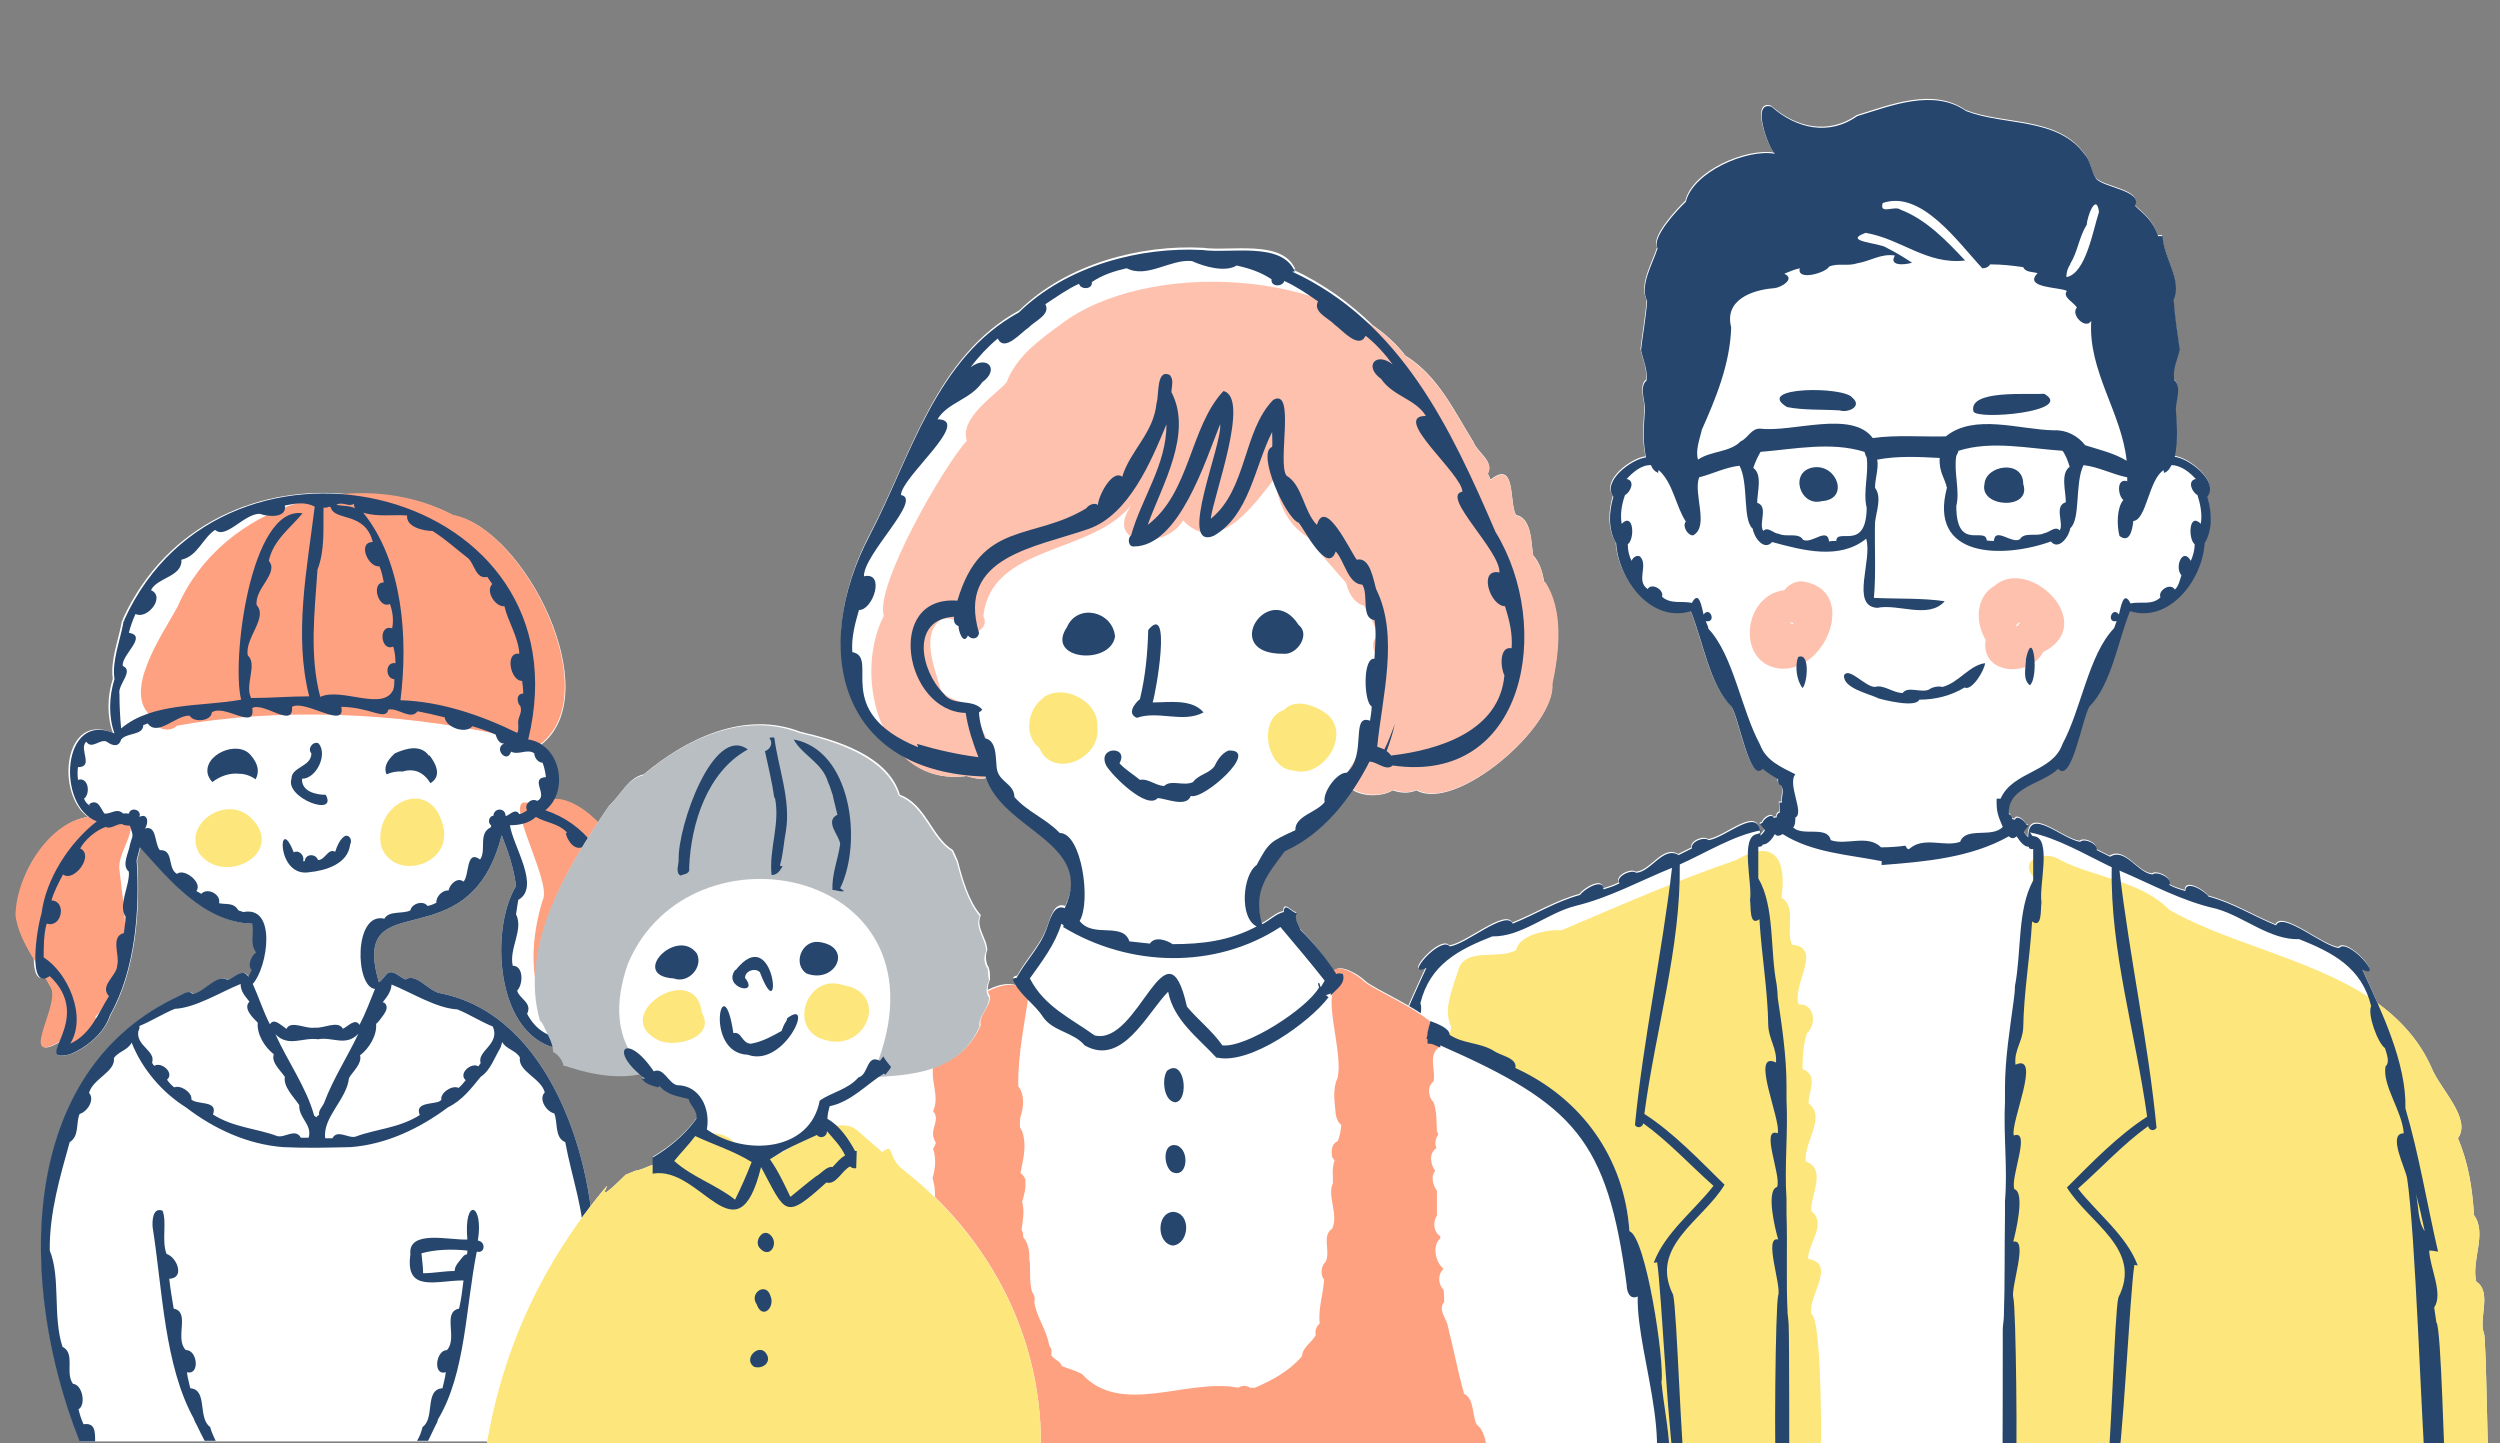 <?xml version="1.0" encoding="utf-8"?>
<!-- Generator: Adobe Illustrator 28.2.0, SVG Export Plug-In . SVG Version: 6.00 Build 0)  -->
<svg version="1.1" id="_レイヤー_2" xmlns="http://www.w3.org/2000/svg" xmlns:xlink="http://www.w3.org/1999/xlink" x="0px"
	 y="0px" viewBox="0 0 452 260.9" style="enable-background:new 0 0 452 260.9;" xml:space="preserve">
<rect x="0" y="0" width="452" height="260.9" fill="#808080" stroke="none"/>
<style type="text/css">
	.st0{clip-path:url(#SVGID_00000173123171723533230830000011635748867727156149_);}
	.st1{fill:#FFFFFF;}
	.st2{fill:#FDE67C;}
	.st3{fill:#FEC1AE;}
	.st4{fill:#26466D;}
	.st5{fill:#FEA181;}
	.st6{fill:#B9BEC2;}
</style>
<g id="txt">
	<g>
		<g>
			<defs>
				<polyline id="SVGID_1_" points="452,0 452,260.9 0,260.9 0,0 				"/>
			</defs>
			<clipPath id="SVGID_00000029022631228269861660000000912707218098671031_">
				<use xlink:href="#SVGID_1_"  style="overflow:visible;"/>
			</clipPath>
			<g style="clip-path:url(#SVGID_00000029022631228269861660000000912707218098671031_);">
				<g>
					<path class="st1" d="M450,267c-0.2-0.3-0.5-25.6-0.9-25.9c-1-2.8,1.5-7.5-1.4-9.4c-0.9-3.9,2-8.7-0.4-12
						c-0.3-4.8-1-9.4-2.9-13.9c2.5-3.6-3.2-8.8-4.8-12.8c-2.2-4.9-5.6-8.6-9.7-11.6c-1-2.2-1.9-4.3-2.9-6.3c4.2,2-2.6-5.8-4.2-3.9
						c-2.8-0.2-10.2-6.7-11.4-4.1c-4.2-1.7-7.7-4-12.2-5.2c-0.5-0.9-4.2-3.2-4.2-1c-1-0.3-2-0.6-2.9-1.1c0.8-1.2-2.3-2.6-3-1.9
						c-2.7-0.2-4.9-4.9-7.7-3.2c-0.8-0.4-1.6-0.8-2.4-1.2c0.2-1.2-2.3-2.2-3-1.5c-3.2-0.4-9.4-6.6-9.4-0.8c-0.3-0.3-0.6-0.7-0.8-1
						c0.2-0.3,0.6-0.8,0.9-1.1c-0.1,0-0.3-0.1-0.4-0.2c-0.4-0.8-1.8-1.8-2.1-0.9c-0.2,0-0.3-0.1-0.5-0.1c0-0.4-0.2-0.8-0.6-0.9
						c-0.3-5,6.1-5.4,8.9-8.2c2.5,2.8,4.4-9.4,5.7-11.3c3.9-3.9,5.1-11.7,7.3-17.2c7.1,2.2,13.1-5.6,13.5-12.3
						c1.5-2.5,1.3-5.6,0.5-8.4c2.1-2.8-3.3-6.9-5.9-7.2c0.6-2.8,0.4-5.8,0.2-8.6c0-1.6,1.1-4.1-0.3-5.3c-0.3-2.1,0.6-3.7,1-5.5
						c-0.4-2.9-0.9-5.9-1.1-9c1.6-3.6-1.9-7.8-2-11.5c-0.2,0-0.6,0-0.8,0c-1.1-3.1-2.7-4-4.2-5.5c1.5-2.8-6.1-3.3-7.1-5
						c-0.8-1.3-1-3.3-2-4.3c-4.9-6.7-14.4-5.1-21.4-7.8c-5.9-4.1-13.5-1-19.7,0.9c-5.1,3.6-11,2.3-15.5-1.7
						c-3.7-1.2-0.7,7.3,0.6,8.5c-5.1-0.9-14.8,3.3-16.1,8.7c-1.4,1.3-6.3,6.5-5.1,8.4c-0.9,2.8-3.3,6.8-1.9,9.5
						c-0.2,3.1-0.8,6.1-1.1,8.9c0.4,1.9,1.2,3.4,1,5.5c-1.4,1.2-0.2,3.7-0.3,5.3c-0.2,2.9-0.4,5.9,0.2,8.6c-2.6,0.3-8,4.3-5.9,7.1
						c-0.8,2.7-1,5.9,0.5,8.4c0.4,6.7,6.4,14.5,13.5,12.3c2.2,5.4,3.4,13.3,7.3,17.2c1.4,1.8,3.3,14,5.7,11.3
						c0.9,0.8,1.8,1.3,2.8,1.9c-0.1,0.4,0,0.9,0.5,1.1c0.7,1,0,2,0.2,3.1c0,0-0.4,0-0.5,0c0,0.6,0.1,1.2,0.1,1.8
						c-0.4,0.1-0.6,0.5-0.6,0.9c-0.2,0-0.4,0-0.5,0.1c-0.3-0.9-1.7,0-2.1,0.9c-0.1,0-0.3,0.1-0.4,0.2c0.2,0.3,0.7,0.8,0.9,1.1
						c-0.2,0.4-0.5,0.7-0.8,1c0-5.8-6.2,0.4-9.4,0.8c-0.8-0.7-3.3,0.3-3,1.5c-0.8,0.4-1.6,0.8-2.4,1.2c-2.8-1.7-5,3.1-7.7,3.2
						c-0.8-0.7-3.8,0.7-3,1.9c-0.9,0.5-1.9,0.8-2.9,1.1c0-2.2-3.7,0.1-4.2,1c-4.4,1.2-8,3.5-12.2,5.2c-1.2-2.6-8.6,3.9-11.4,4.1
						c-1.6-2-8.5,5.9-4.2,3.9c-3.5,7.6-8,16.9-7.8,25.1c-2.9,11.7-6.6,24.5-4.8,35.9c0,1.1-0.1,2.3-0.2,3.4
						c-1.1,0.3-1.3,26.4-1.2,27.8h205.7H450z M247.5,220c0.3-1.5,0.7-3.1,1.1-4.6c-0.5,2.1-0.2,4.8-1.4,6.6c0,0,0-0.1,0-0.2
						c0.1-0.6,0.3-1.2,0.4-1.8H247.5z"/>
					<g>
						<path class="st2" d="M253.6,240.3c0,0.6-0.1,26.1-0.2,26.7h75.7c0.3-1.8,0.4-28.7-1.6-29.4c-0.7-3.3,4.7-9.1-0.6-10l0,0
							c0-2.8,3.5-6.4,0.6-8.6c-0.3-2.7,2.9-7.6-1-9c-0.5-3.4,3.8-8,0.5-10.5c-0.1-2.1,1.9-5.1-1.1-6.2c0-2.2,0.1-4.4,0.8-6.5
							c1.8-1.6,1.4-5.4-1.5-5.2l0,0c-1.3-3.5,4.5-10.3-1.2-10.8c-3.8-0.3-3.8-0.3,0,0c5.7,0.5,0,0,0,0c-1.2-2.6,0.9-6.8-1.9-8.5
							c1-7.1-1.4-10.8-8.2-6.8c-10.6,3.6-21.2,8.3-31.6,12.7l0,0l0,0c-2.7-0.2-7.7,0.9-8.2,3.6c-3.3,1.8-9.4-0.7-10.5,3.8
							c-0.9,2.9-2.8,7-1.2,10.1c-0.3,1.3-0.6,2.7-1,3.8c-2.2,1.5-1.4,4.7-1.9,6.9c-3.4,0.1-3.4,5.5-1.3,7.2c0,1.4,0,2.3-0.1,3.8
							c-5.6,0.7-1.6,7.7-2.7,11.1c-2.7,1.1-3.5,8.7-0.3,10c0,0.5-0.1,1-0.2,1.6c-3.7,0-3.6,8.7-1.2,10.3L253.6,240.3z"/>
						<path class="st2" d="M450,267c-0.2-0.3-0.5-25.6-0.9-25.9c-1-2.8,1.5-7.5-1.4-9.4c-0.9-3.9,2-8.7-0.4-12
							c-0.3-4.8-1-9.4-2.9-13.9c2.5-3.6-3.2-8.8-4.8-12.8c-8-17.9-31.9-19.7-47.4-28.5c-5-5.2-13.4-5.8-19.7-9
							c-2.4-1.8-7.8-0.3-4.8,3.1c-1.5,3.6-0.3,8-1,11.9c-4.5,23.1-3.9,72.6-3.3,96.5H450L450,267z"/>
						<path class="st3" d="M325.8,105.1c-1.2,0-2.3,0.5-3.2,1.6c-7.6,0.9-8.8,13.5-0.6,14.2C330.4,121.4,336,106.5,325.8,105.1
							L325.8,105.1z M324.2,112.8c-0.2,0-0.4,0-0.6-0.3l0,0l0,0c0.2,0,0.4,0.1,0.6,0.1c0,0,0,0,0,0.1l0,0V112.8z"/>
						<path class="st3" d="M360.6,105.9c-3.3,2-3.6,6.3-1.6,9.8c-1,6.3,8,6.9,10.4,2.2c10.2-5.1-2.6-17.6-8.9-11.9L360.6,105.9z
							 M365,113c-0.2,0.1-0.4,0.2-0.6,0.3l0,0l0,0c0.1-0.3,0.5-0.7,0.8-0.8l0,0l0,0l0,0c0,0.2-0.1,0.3-0.3,0.4L365,113z"/>
					</g>
					<g>
						<path class="st4" d="M327.9,84.5c-4.5,0.7-2.5,7.2,1.5,6.1C334.4,90.3,332.2,83.9,327.9,84.5z"/>
						<path class="st4" d="M365.8,87.5c0-4.5-6.8-3.4-7,0C357.8,91.8,367.4,92.3,365.8,87.5z"/>
						<path class="st4" d="M247.5,267c0.8-9.8,1.2-44.9,2.8-54.5c0.3-1.9,3.6-8.1,0.6-8.1c0.3-4,4-8.6,3.3-12.1
							c-0.7-0.8-0.3-2.1,0.1-3.3c1.3-0.9,3.2-6.1,2.5-7.6c1.7-7,6.9-9.7,13-12.1c5.3,0.1,9.9-4.2,15-5.5c6.2-1.5,11.6-4.5,17.5-6.9
							c-1.8,15.5-5.2,31-6.7,46.5c0.4,0.7,1.4,0.4,1.5-0.3c4.6,3.3,8.5,7.6,12.7,11.3c-3.5,4.5-8.8,8.5-10.8,13.9
							c0.2,0,0.4,0,0.6-0.1c0.8,4.7,2.1,34.4,3.5,38.9h1.7c-0.8-2.7-1.6-30.3-2.3-33c-4.4-8.8,5.4-13.4,9.3-19.9
							c-4.4-4.3-9.2-9.4-14.5-12.8c2-15.2,6.6-30,6.4-45.1c4.9-2.2,9.8-5.3,14.8-6.2c-0.1,0.2-0.3,0.4-0.4,0.6c-0.1,0-0.3,0-0.4,0.1
							c-3.2,0.4-0.8,9.1-1.3,11.9c0.2,1.1-0.2,4.9,1.7,3.5c0.4,6.6,1.5,12.7,1.6,19.2c0.1,2.5,1.6,4.2,1.4,6.7
							c-4.8-2.3,1,10.5,0.3,12.8c-3.2-1.2,0.7,7.7-0.1,9.7c-2.1,0.6-0.3,7.9,0.2,9.5c-2.7-0.7,0.6,8.3,0,10.1
							c-0.5,1.5-0.8,30.5-0.3,33h2.3c0-0.7,0-26.5-0.1-27.2l0,0c0-0.8-0.1-1.7-0.2-2.5l0,0c-0.3-6,0-12-0.2-18.1l0,0
							c0-0.8,0-1.7,0-2.6l0,0c-0.4-6,0.3-11.9,0-18l0,0c0-0.8,0-1.6,0-2.4l0,0c0-5.4-0.8-10.7-1.6-16.1l0,0c0-0.8-0.1-1.6-0.2-2.4
							l0,0c-1.2-6.1-0.3-14-3.3-19.1c0-1.9,0-3.8,0-5.7c0.5,0,0.7-0.1,0.8-0.4c0.9,0,1.7-1,2.2-1.9c0.4,0.5,0.9,0.3,1.4,0
							c5.4,3.4,11.9,3.7,17.9,4.9v0.7c7.8-0.6,16.1-1.3,23-5.2c0.4,0.4,0.9,0.5,1.4,0c0.6,0.9,1.3,1.9,2.2,1.9
							c0,0.3,0.3,0.5,0.8,0.4c0,1.9,0,3.8,0,5.7c-2.9,5.2-2.1,13-3.3,19.1l0,0c0,0.8-0.1,1.6-0.2,2.4l0,0
							c-0.7,5.3-1.6,10.6-1.6,16.1l0,0c0,0.8,0,1.6,0,2.4l0,0c-0.3,6.1,0.5,12,0,18l0,0c0,0.9,0,1.7,0,2.6l0,0
							c-0.1,6,0,12.1-0.2,18.1l0,0c0,0.8-0.2,1.7-0.2,2.5l0,0c0,0.6,0,26.3-0.1,26.9h2.4c0.4-2.5,0.1-31.2-0.4-32.7
							c-0.5-1.8,2.8-10.8,0-10.1c0.4-1.6,2.2-8.9,0.2-9.5c-0.8-2,3.1-10.9-0.1-9.7c-0.7-2.2,5.1-15,0.3-12.8
							c-0.3-2.6,1.3-4.2,1.4-6.7c0.1-6.4,1.2-12.5,1.6-19.2c1.9,1.4,1.5-2.4,1.7-3.5c-0.5-2.8,1.9-11.5-1.3-11.9
							c-0.1,0-0.3-0.1-0.4-0.1c-0.1-0.2-0.2-0.4-0.4-0.6c5,1,10,4,14.8,6.3c-0.3,15.1,4.3,29.9,6.4,45.1
							c-5.3,3.4-10.2,8.5-14.5,12.8c4,6.5,13.8,11.1,9.3,19.9c-0.7,2.6-1.4,30.1-2.2,32.7h1.7c1.3-4.5,2.6-34,3.4-38.6
							c0.2,0,0.4,0.1,0.6,0.1c-2-5.4-7.3-9.4-10.8-13.9c4.2-3.7,8.1-8,12.7-11.3c0.1,0.8,1.1,1,1.5,0.3c-1.5-15.5-4.9-31-6.7-46.5
							c5.9,2.5,11.2,5.5,17.5,6.9c5,1.4,9.7,5.7,15,5.5c6,2.4,11.3,5.1,13,12.1c-0.7,1.5,1.2,6.7,2.5,7.6c0.4,1.3,0.9,2.6,0.1,3.3
							c-0.6,3.5,3,8,3.3,12.1c-3,0,0.3,6.3,0.6,8.1c1.5,9.7,2.6,44.4,3.4,54.2h3.6c-0.3-1.3-0.8-27.4-1.7-28.1
							c-0.1-0.9-0.3-1.8-0.4-2.7c1.7-2.5-0.8-7.2-0.9-10.3c0.5,0,1.1,0.1,1.6,0.2c-2-8.6-3.4-17.4-5.9-25.9
							c0.2-8.2-4.3-17.5-7.8-25.1c4.2,2-2.6-5.8-4.2-3.9c-2.8-0.2-10.2-6.7-11.4-4.1c-4.2-1.7-7.7-4-12.2-5.2
							c-0.5-0.9-4.2-3.2-4.2-1c-1-0.3-2-0.6-2.9-1.1c0.8-1.2-2.3-2.6-3-1.9c-2.7-0.2-4.9-4.9-7.7-3.2c-0.8-0.4-1.6-0.8-2.4-1.2
							c0.2-1.2-2.3-2.2-3-1.5c-3.2-0.4-9.4-6.6-9.4-0.8c-0.3-0.3-0.6-0.7-0.8-1c0.2-0.3,0.6-0.8,0.9-1.1c-0.1,0-0.3-0.1-0.4-0.2
							c-0.4-0.8-1.8-1.8-2.1-0.9c-0.2,0-0.3-0.1-0.5-0.1c0-0.4-0.2-0.8-0.6-0.9c-0.3-5,6.1-5.4,8.9-8.2c2.5,2.8,4.4-9.4,5.7-11.3
							c3.9-3.9,5.1-11.7,7.3-17.2c7.1,2.2,13.1-5.6,13.5-12.3c1.5-2.5,1.3-5.6,0.5-8.4c2.1-2.8-3.3-6.9-5.9-7.2
							c0.6-2.8,0.4-5.8,0.2-8.6c0-1.6,1.1-4.1-0.3-5.3c-0.3-2.1,0.6-3.7,1-5.5c-0.4-2.9-0.9-5.9-1.1-9c1.6-3.6-1.9-7.8-2-11.5
							c-0.2,0-0.6,0-0.8,0c-1.1-3.1-2.7-4-4.2-5.5c1.5-2.8-6.1-3.3-7.1-5c-0.8-1.3-1-3.3-2-4.3c-4.9-6.7-14.4-5.1-21.4-7.8
							c-5.9-4.1-13.5-1-19.7,0.9c-5.1,3.6-11,2.3-15.5-1.7c-3.7-1.2-0.7,7.3,0.6,8.5c-5.1-0.9-14.8,3.3-16.1,8.7
							c-1.4,1.3-6.3,6.5-5.1,8.4c-0.9,2.8-3.3,6.8-1.9,9.5c-0.2,3.1-0.8,6.1-1.1,8.9c0.4,1.9,1.2,3.4,1,5.5
							c-1.4,1.2-0.2,3.7-0.3,5.3c-0.2,2.9-0.4,5.9,0.2,8.6c-2.6,0.3-8,4.3-5.9,7.1c-0.8,2.7-1,5.9,0.5,8.4
							c0.4,6.7,6.4,14.5,13.5,12.3c2.2,5.4,3.4,13.3,7.3,17.2c1.4,1.8,3.3,14,5.7,11.3c0.9,0.8,1.8,1.3,2.8,1.9
							c-0.1,0.4,0,0.9,0.5,1.1c0.7,1,0,2,0.2,3.1c0,0-0.4,0-0.5,0c0,0.6,0.1,1.2,0.1,1.8c-0.4,0.1-0.6,0.5-0.6,0.9
							c-0.2,0-0.4,0-0.5,0.1c-0.3-0.9-1.7,0-2.1,0.9c-0.1,0-0.3,0.1-0.4,0.2c0.2,0.3,0.7,0.8,0.9,1.1c-0.2,0.4-0.5,0.7-0.8,1
							c0-5.8-6.2,0.4-9.4,0.8c-0.8-0.7-3.3,0.3-3,1.5c-0.8,0.4-1.6,0.8-2.4,1.2c-2.8-1.7-5,3.1-7.7,3.2c-0.8-0.7-3.8,0.7-3,1.9
							c-0.9,0.5-1.9,0.8-2.9,1.1c0-2.2-3.7,0.1-4.2,1c-4.4,1.2-8,3.5-12.2,5.2c-1.2-2.6-8.6,3.9-11.4,4.1c-1.6-2-8.5,5.9-4.2,3.9
							c-3.5,7.6-8,16.9-7.8,25.1c-2.9,11.7-6.6,24.5-4.8,35.9c0,1.1-0.1,2.3-0.2,3.4c-1.1,0.3-1.3,26.4-1.2,27.8h3.2L247.5,267z
							 M437.9,220.4c0.2,0.7,0.3,1.5,0.5,2.2c-1.3-1.8-1.1-4.6-1.6-6.8C437.2,217.4,437.6,218.9,437.9,220.4z M374.3,47.7
							c1.4-2.3,1.6-4.9,3-7.1c0-1.3,1.7-5.9,2.2-2.3l0,0c-1.1,3.4-2.4,11.2-5.9,11.8c0-0.8,0.2-1.6,0.7-2.3l0,0L374.3,47.7z
							 M307.6,77.9c2.6-5.8,5.2-12.1,5.4-18.7c-1.3-5,3.8-6.8,7.8-7.1c1.2-0.1,3.9-1.7,1.8-2.6c0.9-0.4,1.9-0.8,2.8-1
							c-0.6,2.4,4.8,0.8,5.3-0.3c1.7-0.7,3.3,0,5.1-0.6c2.4-0.4,4.3-1.8,6.8-1.4c-1.1,1.8,1.4,1.8,3.1,1.3c-1.5-1-3-1.9-4.6-2.7l0,0
							l0,0c-1.1-0.9-8.2-1.1-3.8-2.7c6.5,1.1,11,5.8,18,5l0,0c-3.4-3.6-7-7.4-11.7-9.2l0,0c-1-0.8-3.9,1-3.2-1.2
							c7-2.4,13.6,7.1,18,11.8c0.7,0,1.2-0.3,1.4-0.7c2,0,4,0.2,6,0.5c0.4,1,1.8,0.8,2.6,1.1c-2.7,2.7,4.1,2.5,5.3,3.2
							c-0.9,1.1,1.3,2.1,1.8,3c-1.2,1.3,1.6,4.1,2.6,2.4c-0.6,9.1,5.5,16.6,6.4,25.3c-2.3-1.4-5-2-7.5-2.8c-1.3-1.7-3.4-2.8-5.6-2.7
							c-6.3-0.1-14.4-3.1-19.6,1.1c-4.3,0.1-9-0.3-13.2,0.3c-3.8-5.1-14.5-1-20.3-1.7c-1.7-0.1-2.2,1.7-3.6,2.3
							c-1.9,2-5.4,1.7-7.7,3.3c-0.5-1.7,0.3-3.7,0.7-5.4L307.6,77.9z M373.5,90.8c-2.2,0.7-0.3,3.8-1.1,5.1
							c-0.8-0.9-1.9,0.4-2.8,0.5c-1.3,0.7-3.6-0.3-4.4,1.1c-1.5,0.9-4.5-2.3-4.7,0.3c-0.4,0-0.9,0-1.3-0.1c-0.2-2.6-5.5,2.1-5.5-6.2
							c0.7-2.8-0.5-6.1,0-9.1l0,0c0.2-0.3,0.3-0.6,0.4-0.9c6-1.9,12.7-0.4,18.8,0c0.6,0.8,1,1.9,1.3,2.9
							C372.5,85.6,373.5,88.8,373.5,90.8L373.5,90.8z M337.5,91.6c0,8.3-5.4,3.7-5.5,6.2c-0.4,0-0.9,0-1.3,0.1
							c-0.3-2.7-3.1,0.5-4.7-0.3c-0.8-1.4-3.1-0.4-4.4-1.1c-0.9,0-2-1.4-2.8-0.5c-0.9-1.4,1-4.4-1.1-5.1c0-1.9,1-5.1-0.7-6.3
							c0.3-1,0.8-2,1.3-2.9c6.1-0.5,12.8-1.9,18.8,0c0.1,0.3,0.2,0.7,0.4,1l0,0c0.4,3-0.7,6.3,0,9.1L337.5,91.6z M318.2,134.6
							c-3.4-6.3-4.8-16.1-9.3-20.9c-0.1-0.5-0.3-0.9-0.5-1.4c2,0.4,0.8-2.8-0.4-1.2c-0.3-1.2-0.8-4.6-2.1-2.1
							c-1.8-0.4-3.8,0.3-5.4-1.1c0.4-1.3-1.9-2.6-2.6-1.4c-2.2-1.5,0.2-4.3-1.4-5.9c-0.6-0.3-1.3,0.2-1.5,0.8c-0.5-0.9-0.7-2-0.7-3
							c1.3-0.9,1.1-5.9-1.1-3.7c-0.3-1.7,0-3.5,0.6-5.2c1-0.5,1.9-2.6,0.3-2.9c1.1-1.2,2.7-2.6,4.4-2.5c0.2,0.6,0.6,1.1,1.3,1.4
							c0-0.2,0-0.4,0.1-0.5c2.6,2.3,3.1,6.6,4.9,9.3c-0.7,0.8,0.3,2.5,1.3,2.5c3-1.6,0-7.5,1.1-10.5c2.4-0.6,4.7-1.8,7.3-2.1
							c1.7,3.2,0.5,9.8,2.4,11.4c0.2,1.5,2,4.1,3.5,2.4c5.5,1.5,12.2,3.3,17-0.6c1.2,3.8-2.9,12.2,2,12.5c3.8-0.8,9.3,2.1,12.2-1.2
							c-4.1-0.6-8.5-0.4-12.8-0.6c0.4-4.5,0.1-9,0.2-13.6c0.2-2,1.3-4.6,0-6.3c0-1.7,0.7-3.5,0.4-5.1c3.7-0.7,7.5-0.5,11.3-0.3
							c-0.2,2.5,1,3.8,1.3,5.4c-3.4,12.8,10.2,12.8,18.8,9.7c1.4,1.7,3.3-0.9,3.5-2.4c1.9-1.6,0.8-8.2,2.4-11.4
							c2.7,0.3,5.3,1.7,7.9,2.2c0,0.2,0,0.4,0,0.7c-2-0.6-1.7,2.6-0.7,3.4c-1.2,1.4-1.2,4.6-0.7,6.5c1.7,1.3,2.3-0.7,2.5-2.7
							c2.4-0.2,2.8-7.6,5.5-9.2c0,0.2,0,0.4,0.1,0.5c0.7-0.3,1-0.8,1.3-1.4c1.7,0,3.3,1.3,4.4,2.5c-1.6,0.3-0.7,2.4,0.3,2.9
							c0.5,1.6,0.9,3.4,0.6,5.2c-2.2-2.2-2.3,2.8-1.1,3.7c0,1-0.3,2.1-0.7,3c-1.5-2.6-3,1.2-1.7,2.6c-0.3,0.9-0.5,2-1.2,2.6
							c-0.7-1.3-3.1,0.1-2.6,1.4c-1.5,1.5-3.6,0.7-5.4,1.1c-1.3-2.6-1.8,0.9-2.1,2c-1.2-1.6-2.4,1.6-0.4,1.2
							c-0.2,0.4-0.3,0.9-0.5,1.3c-4.6,4.8-5.9,14.6-9.3,20.9c-1.8,5.2-9,4.9-11.2,9.9H361c-0.1,2.4,0.3,3.2,1.1,5.1
							c-1.9,2.1-6.7-0.1-7.7,2.7c-2.8,1-6.5-1-9.1,1.2c-0.4,0.4-0.6-0.2-0.8-0.5c-1.5,0.2-2.9,0.3-4.4,0.3c-2.4-2.4-6.3-0.3-9.1-1.3
							c-0.6-2.7-5.1-0.6-6.8-2.3c0.4-0.4,0.4-1.3,0.4-1.8c1.7-0.7-1.5-6.1,0-7.8C322.1,138.7,319.3,137.6,318.2,134.6L318.2,134.6z
							 M247.5,220c0.3-1.5,0.7-3.1,1.1-4.6c-0.5,2.1-0.2,4.8-1.4,6.6c0,0,0-0.1,0-0.2c0.1-0.6,0.3-1.2,0.4-1.8H247.5z"/>
						<path class="st4" d="M356.8,74.4c0.7,1.6,18.4,0,12.8-3.2C366.7,71.4,355.8,70.4,356.8,74.4z"/>
						<path class="st4" d="M323.1,73.6c3.1,0.6,6.3,0.4,9.5,0.6c1.5,0.5,4.2-0.7,2.3-2.3C333.4,69.8,317,69.9,323.1,73.6z"/>
						<path class="st4" d="M339.4,126.2c1.3,0.4,7,1.8,7.6,0.3c2.9,0,5.7-0.7,8.2-2.2c1.3,0.7,3.6-3.1,3.7-4.4
							c-2.9,0.4-4.7,3.5-7.7,4.3c-0.8-0.2-1.8,0-2.5,0.5c-1.4,0.6-3.8-0.7-4.7,0.6c-1.7,0-3.5-1.6-5-1.1c-1.8,0-4.7-3.7-5.6-2.1
							c-0.2,2.3,4.4,3.3,6.1,4.1L339.4,126.2z"/>
						<path class="st4" d="M367,123.9c1.7-1.5,0.6-10.8-0.7-4.8C366.3,120.6,365.6,122.8,367,123.9z"/>
						<path class="st4" d="M325.9,124.4c0.9-0.9,1.4-6.6-0.8-5.6C324.5,120.4,324.8,123,325.9,124.4z"/>
					</g>
				</g>
				<g>
					<g>
						<path class="st1" d="M298.8,273.5c5.3-6.2,2.3-15.7,1.6-23.5c0.6-3.6-2.8-26.3-5.8-27.3c-0.9-13.2-8.6-24-20.6-29.5
							c0.3-1.9-2.7-2.2-3.9-3.1c-2.7-1.6-5.4-1.2-8-2.9c0-1-1.6-1.7-3.1-2.4c-3.4-3-10.3-5.9-12.1-7.4c-1.3-1.3-4.8-3.3-5.7-1.8
							c-1.8-2.8-3.9-5.3-6.2-7.7c-0.3-1-1.2-2.1-0.6-3c-0.9,0-2.3-2.2-2.4-0.2c-1.4,0.3-2.5,1.5-3.9,2.2c-1.7-6,0.8-8.8,4.1-13.2
							c5.1-2.3,9.1-6.3,12.2-11c1.8,1.4,5.5,1.4,7.4,0.2c1.4,0.5,2.9,0.6,4.3,0c7.1,4,25.1-11.4,24.5-19.2l0,0
							c1.2-5.7,2.1-13.3-1.4-18.5c-0.3-1.7-0.8-3.5-2-4.8c-0.4-2.3-0.2-6.7-3.1-7.3c-1.3-2.2,0.1-10.1-4.6-6.4
							c-0.2-0.4-0.3-0.7-0.5-1.1c1.2-2.2-1.9-3.8-2.6-5.7c-3.5-5.6-6.4-12-12.3-15.6c-1.6-2.1-3.6-3.9-5.9-5.5
							c-4.1-4-8.9-7.5-14.5-10.1c0.2,0,0.3,0,0.5,0c-2.3-5.5-11.8-3.2-16.7-3.9c-11.2-0.6-24.5,2.8-33.2,11.3
							c-15,8.2-19.5,26-26.9,40.2c-8.3,15.6-7.2,32.2,5.3,39.7c2.9,3.2,6.9,5,12.1,4.3c1.8,0.6,2.9,0.6,3.7,0.3
							c3.5,9.3,19.6,11.5,14.1,23.2c-2.1-0.9-2.8,2.6-3.3,3.8c-1.2,3.3-3.8,5.8-5.4,8.8c-0.3,0-0.5,0.1-0.7,0.3
							c0.2,0.6,0.5,1,0.9,1.5c-5-1.6-9,4.1-13.7,5.3c-0.2,0-0.3,0.2-0.5,0.3l0,0c-0.1,0-0.3,0.2-0.4,0.3l0,0l0,0c0,0,0,0.1-0.1,0.2
							c-0.2,0.3-0.4,0.6-0.5,1l0,0c-1.4,0.6-3,1.3-3.1,2.4c-2.6,1.7-5.4,1.4-8,2.9c-1.2,0.9-4.1,1.2-3.9,3.1
							c-12,5.5-19.7,16.3-20.6,29.5c-1.4,0-1.5,1.6-1.8,2.5c-3.6,13.8-4.8,27.8-5.5,41.9c0.9,2.8,2.1,4.5,3.1,5.9h170L298.8,273.5z"
							/>
						<path class="st1" d="M183.9,178.7L183.9,178.7c0,0,0-0.1,0-0.2c0,0,0.1,0.2,0.2,0.3c0,0-0.2,0-0.3,0L183.9,178.7z"/>
					</g>
					<g>
						<path class="st5" d="M159.1,273.5h108c-0.1-0.6,0-1.3,0.3-1.9l0,0c0.7-2.9-0.9-6.8,1.5-9c-0.2-2.3-0.8-4.3-1.9-5
							c-0.9-1.8-0.4-4.7-2.3-5.6c-1.1-4-1.9-8.1-2.9-12.1c-0.2-1.5-1.9-3-0.7-4.5c0-0.7,0-1.4-0.1-2.2c-1-1-1.1-2.8,0-3.8
							c-1.5-1.2-2.1-4.2-0.6-5.5c0-0.1,0-0.3,0-0.4c-1.2-0.7-1.4-2.6-0.6-3.7c0-1.5,0-3,0-4.5c-0.7-1-1.2-2.6-0.3-3.6
							c-0.9-1.2-1.2-3.2,0.2-4.1c-0.3-0.8-0.2-1.7,0.3-2.4c0-0.1,0-0.3,0-0.4c0,0-0.1,0-0.2-0.1c-0.1-1.8,0-3.7-0.6-5.4
							c-1-1-1.2-2.9,0-3.8l0,0c0.4-2-1-4.6,0.9-6.1c3.8-4.1-10.6-9.6-13.4-11.9c-1.7-1.7-6.6-4.4-5.9,0l0,0c0.3,0.4,0.6,0.7,0.9,1
							c-2.7,1.3,1.3,12.2,0.1,16.5c-0.9,1.9-0.5,4.3-0.3,6.4c0.1,0.8,0.4,1.5,1,2l0,0c-0.1,1-0.2,2-0.7,3c-0.2,0-0.4,0.2-0.5,0.3
							l0,0l0,0l0,0l0,0l0,0c0,0,0,0.1-0.2,0.2l0,0l0,0c0,0,0,0.1-0.1,0.2c-0.2,0.5-0.3,1.1-0.2,1.7c0,0.3,0.2,0.7,0.5,1
							c-0.5,1.3-0.3,2.8-0.3,4.1l0,0c-1.1,2.4,1,5.4-0.1,8.2c-2,1.3-0.3,4-1.2,6c-0.9,0.8-1,2.4-0.3,3.3c-0.2,2.8-1.1,5.2-0.8,7.9
							c-0.6,0.5-0.9,1.3-0.7,2c-0.6,1.4-2.4,2.2-2.5,3.9c-2.3,2.7-5.3,4.3-8.5,5.7l0,0c-0.3,0-0.6,0-0.9,0c-0.7-0.5-1.5-0.4-2.1,0
							c-9.3-1.8-21.2,5.3-28.3-2.5c-0.4-0.2-0.7-0.3-1.1-0.5c-0.8-0.3-1.7-0.6-2.5-0.9c-0.3-0.9-1.4-1.2-1.9-1.9c0-0.3,0-0.6,0-0.9
							c0,0,0,0,0-0.1c0-0.3-0.2-0.5-0.4-0.8c-0.4-2.8-2.3-5.1-2.7-7.9c0.2-0.6,0-1.3-0.4-1.8c-0.5-1.8-0.3-3.6-0.4-5.3
							c0,0,0,0,0-0.1l0,0l0,0l0,0l0,0l0,0l0,0c0,0,0-0.2-0.1-0.3l0,0l0,0l0,0l0,0l0,0l0,0l0,0l0,0l0,0l0,0l0,0
							c0.1-1.5-0.2-3.3-1.1-4.2l0,0c0-0.5,0-0.9-0.3-1.3c0.2-1.7,0.6-3.4,0.1-5.1c0.3-1.1,0.7-2.3,0.6-3.5c0-0.1,0-0.2,0-0.3
							c0-0.2,0-0.4-0.2-0.6c-0.1-0.3-0.4-0.6-0.7-0.8c0.4-2.1,1-4.3,0.6-6.4c-0.1-0.7-0.3-1.3-0.7-1.9c0,0,0,0,0-0.1
							c0-0.6,0-1.2,0.1-1.8c0.6-1.7,0.8-4-0.4-5.5c-0.1-5.8,1.2-11.6,2-17.3c-0.4-0.1-0.8-0.1-1.1-0.2c-0.2,0-0.3-0.1-0.5-0.1l0,0
							c0-0.1,0-0.2,0.1-0.4c-5.1-1.8-9.2,4-13.9,5.2c-0.2,0-0.3,0.2-0.5,0.3l0,0c-0.1,0-0.3,0.2-0.4,0.3l0,0l0,0c0,0,0,0.1-0.1,0.2
							c-0.2,0.3-0.4,0.7-0.5,1l0,0c-1.7,0.4-2.5,2.1-2.4,3.8c1.1,0,1.9,1.1,2.1,2.1c0.2,0.6-0.2,1.1-0.2,1.7c-0.4,2.7,1.2,5.3,0,7.9
							c1.2,1.4-0.1,2.7,0,4.2c0,0.5,0.2,1,0.5,1.5c-0.1,0.4-0.3,0.8-0.5,1.1c0.6,1.8,0.4,3.6-0.1,5.3c0.5,1.7,0.6,3.4,0.2,5.2
							c0.8,2.1,0.4,4.5-0.6,6.5c0.5,1.6,0.3,3.4-0.6,4.8c0.4,1.6,0.2,3.5-0.7,5c0,1.7-0.4,3.4-1,4.9c0.8,1.9,0.3,4.2-1.3,5.4
							c0,1,0,2.1-0.2,3.1l0,0l0,0c-0.2,1.3-0.5,2.8-1.4,3.7c0.1,1.9-2.2,3.2-1.1,5c0,0,0,0,0,0.1c-0.1,0-0.3,0.2-0.4,0.2
							c0,1.6-0.7,3.2-1.6,4.5c0.4,3,0.8,6.1-0.4,8.9c0,0.9,0.2,1.9,0.2,2.9L159.1,273.5z"/>
						<path class="st2" d="M188.5,126.3c-2.7,2-3.5,6.6-0.6,8.9c2.4,5.8,11.2,2,10.5-3.7c0.4-4.7-6.2-8.1-9.9-5.3V126.3z"/>
						<path class="st2" d="M239.9,129.1c-2-1.5-5.7-3-7.8-0.7c-4.7,1.5-3.2,10.6,1.7,10.9C239.2,140.9,244.4,132.8,239.9,129.1z"/>
						<path class="st3" d="M279.2,105.3c-0.3-1.7-0.8-3.5-2-4.8c-0.4-2.3-0.2-6.7-3.1-7.3c-1.3-2.2,0.1-10.1-4.6-6.4
							c-0.2-0.4-0.3-0.7-0.5-1.1c1.2-2.2-1.9-3.8-2.6-5.7c-3.5-5.6-6.4-12-12.3-15.6c-12.4-15.9-46.9-17.6-62.4-5.7
							c-3.8,2.8-7.9,5.7-9.7,10.4c-1.8,2.2-8.6,6.4-7.2,10.6c-4.1,4.4-16.7,26.3-15,31.6c-5.8,11.4-0.3,31,14.9,29
							c8.7,2.7,3.8-6.6,1.9-10.4l0,0l0,0c0.2-3.6-5.9-2.5-6.7-5.8c-0.8-3-3.5-9.5,0.2-12c1.4-0.7,2.9,0,4,1c1.1,2.6,5,0.7,3.7-1.7
							c1.4-13.1,19.8-11,26.9-20.3l0,0l0,0c-5.5,7.7,5.9,8.5,9.2,3c6.2,6.5,12.6-2.5,16.7-7.8c0.2,4.3,2.1,8.5,5.8,10.8
							c2.1,2.8,4.6,5.6,7,8.3c0.3,1.6,1.4,3.7,3.2,4.1c1,1.6,2,3.5,2.5,5.5c-1.2,0.8-1,2.4-0.2,3.4c1.4,4.8,0,10.1,0,15.1
							c-2.6,0.2-3.3,3.3-4.7,5.1c-3,4.8,4.6,6.2,7.7,4.2c1.4,0.5,2.9,0.6,4.3,0c7.1,4,25.1-11.4,24.5-19.2l0,0
							c1.2-5.7,2.1-13.3-1.4-18.5L279.2,105.3z"/>
					</g>
					<g>
						<path class="st4" d="M201.6,115.1c-0.4-4.6-6.8-6.1-8.7-1.7C188.9,119.3,200.7,120.4,201.6,115.1z"/>
						<path class="st4" d="M205.5,129.8c3.9-1.4,8.4,1,12.1-1c-2.1-2.5-6.3-1.8-9.2-1.8c0.6-1.8,3.5-18.3-0.8-13.1
							c-0.1,4.1-0.5,8.4-1.5,12.5c-1,0.8-2.4,2.7-0.5,3.4H205.5z"/>
						<path class="st4" d="M200,138.4c1.1,1.9,7.4,8.1,9.3,5.9c1.4,0,5.2,1.8,6-0.4c2.3,0.8,12.7-8.5,6.8-8.2
							c-1.2,0.5-2,1.7-2.5,2.8c-1,1.4-2.9,1.5-3.9,2.9c-1.7,0.8-4-0.5-5.2,0.7c-1.5,0-2.9-1.4-4.4-1.1c-1.2-1-2.6-1.8-3.7-3
							C204.2,134.8,198.3,134.9,200,138.4L200,138.4z"/>
						<path class="st4" d="M211,193.6c-1,1.5-0.6,5.5,1.5,5.7C215.1,199,214.2,191.1,211,193.6z"/>
						<path class="st4" d="M211.9,211.9c2.8,1.3,3.3-3.9,0.9-4.8C210.1,206.4,210.3,210.9,211.9,211.9z"/>
						<path class="st4" d="M212.1,219.1c-3.1,0.2-3,5.8,0,6.1C215.1,224.8,215.4,219.3,212.1,219.1z"/>
						<path class="st4" d="M232,118.2c2.5,0.3,5-3.5,2.8-5.2C229.4,104.6,220.4,118.3,232,118.2z"/>
						<path class="st4" d="M132,273.5c-8.7-8.3-0.2-27.6-0.4-38.6c1.4,0.6,1.9-1.1,2-2.1c3.4-26.1,9.6-32.8,33.7-43.3
							c0,0.1,0,0.3,0,0.4c2.8-0.7,2.4-2.3,1.3-4.6c-1.4,0.6-3,1.3-3.1,2.4c-2.6,1.7-5.4,1.4-8,2.9c-1.2,0.9-4.1,1.2-3.9,3.1
							c-12,5.5-19.7,16.3-20.6,29.5c-1.4,0-1.5,1.6-1.8,2.5c-3.6,13.8-4.8,27.8-5.5,41.9c0.9,2.8,2.1,4.5,3.1,5.9L132,273.5
							L132,273.5z"/>
						<path class="st4" d="M220,191.2c6.1,1.4,16.9-6.5,20.2-10.9c-0.2-0.1-0.3-0.3-0.5-0.4c0.3,0,0.6-0.2,0.9-0.3
							c0,0.1,0,0.3,0,0.4c1.1-1.3,2.7-2.1,2.2-3.9c-0.4-0.1-0.8-0.2-1.2,0c-1.8-2.9-4.1-5.6-6.5-8c-0.3-1-1.2-2.1-0.6-3
							c-0.9,0-2.3-2.2-2.4-0.2c-1.4,0.3-2.5,1.5-3.9,2.2c-1.7-6,0.8-8.8,4.1-13.2c6.9-3.1,11.9-9.5,15.3-16.2c1.4,0,3,1.8,4.2,0.7
							c24.1,3.5,29.1-25.1,18.6-42.2c-8.1-18.8-17.1-38-36.8-47.1c0.2,0,0.3,0,0.5,0c-2.3-5.5-11.8-3.2-16.7-3.9
							c-11.2-0.6-24.5,2.8-33.2,11.3c-15,8.2-19.5,26-26.9,40.2c-10.9,20.6-5.6,43,20.9,43.7c3,9.8,19.9,11.9,14.3,23.8
							c-2.1-0.9-2.8,2.6-3.3,3.8c-1.2,3.3-3.8,5.8-5.4,8.8c-0.3,0-0.5,0.1-0.7,0.3c1.3,2.9,3.9,4.3,5.5,6.8c1.8,2.6,5.5,2.7,7.5,5.1
							c6.8,3.9,11.2-5.7,15.1-9.7c1,5.2,5.5,8.4,8.8,12L220,191.2z M166,135.1c-15.9-6.5-6.8-16.2-11.9-17.2
							c-0.2-2.6,0.5-5.2,1.2-7.6c2.6,0,4.8-7,0.9-6.1c-0.1-4,10.7-14,6.7-14.7c0-3.2,13-13.6,6.6-13.7c1.9-3.1,5.9-3.5,8.1-6.7
							c3.2-2.3,0.9-5-2.1-2.7c1.4-1.9,3.1-3.7,4.9-5.2c1.2,2.6,4.3-1.2,5.6-2c1.1-1.2,4-2.3,3-4.2c2-1.3,3.9-2.7,6.1-3.7
							c0.2,1.1,2.5,1.1,2.3-0.3c1.9-1.3,4.1-2,6.3-2.5c3.7,1.9,7.9-1.7,11.8-1.3c2.2,1,6,2.1,8.1,0.8c2.2,0.5,4.4,1.2,6.3,2.5
							c-0.2,1.4,2,1.4,2.3,0.3c2.2,1,4.1,2.3,6.1,3.7c-1,1.9,1.9,3,3,4.2c1.3,0.9,4.4,4.6,5.6,2c1.9,1.5,3.5,3.3,4.9,5.2
							c-3-2.4-5.3,0.3-2.1,2.6c2.2,3.2,6.2,3.6,8.1,6.7c-6.4,0,6.6,10.5,6.6,13.7c-4,0.7,6.9,10.7,6.7,14.6c-3.9-0.8-1.7,6.1,1,6.1
							c0.8,2.5,1.4,5,1.2,7.6c-2.3-0.4-2,3.6-1.3,4.9c-0.9,10.1-11.8,13.5-20.5,14.5c-0.2-0.3-0.5-0.6-0.8-0.8
							c0.6-1.6,1.1-3.2,1.5-4.9c-0.6,1.6-1.2,3.2-1.9,4.6c-0.4-0.2-0.8-0.3-1.3-0.5c0.9-9.1,4-20.1-0.2-28.5
							c-0.5-1.7-1.1-5.9-3.5-5.3c-1.2-1.6-5.7-11.4-7.2-6.3c-2.4-2.4-2.6-7.2-5.5-8.9c-1.7-2.3,1.7-16-2.4-13.7l0,0
							c-5.5,5.6-4.7,16.2-11.3,21.5c0.5-4.2,7.2-21.9,2.3-23.1c-6.1,6.5-6,18.4-13.7,24.2c2.6-7.2,8.2-16.5,4.3-24
							c0-1,0.5-2.2-0.3-3.1c-2.5-1.2-1.9,3.7-2.4,5.1c-0.5,5.4-4.8,8.6-6.2,13.3c-1.8-1.4-4.3,3.4-4.4,5.1c-0.6-0.5-1.7,0-2.1,0.6
							c-9.7,5.9-19,2.1-23.3,16.7c-13.2-1-9.6,20,1.5,20.3c0.4,2.7,1.3,5.4,2.3,8c-3.8-0.5-7.4-1.3-11.1-2.4L166,135.1z
							 M191.4,150.4c-2.5-2.5-5.6-3.6-8-6.3c0-2.3-2.6-2.7-3.1-4.8l0,0c-0.4-1.4,0.2-5.4-2.2-5.8c-0.6-1.6-1-3-1.1-4.7
							c0.2-0.1,0.4-0.3,0.6-0.5c-1.8-2.1-5.3-0.5-7-2.9c-4.2-4.2-6-13.4,1.9-13.9c-0.1,0.7,0,1.4,0.8,1.7c0,1,0.9,3.5,1.7,1.7
							c0.6,0.8,1.9,0.7,2-0.5c-4.1-13.8,10.2-15.4,19.9-18.8c7.2-2.6,11.2-12.1,14-18.9c0,7.4-4.5,13.3-6.4,20.1
							c-0.7,0.5-0.5,2.1,0.5,2c8.2,0,13-15.7,15.6-22.1c0.5,3.5-7.8,22.8-1.2,20.2c6.5-3.7,7.4-12.5,10.6-18.8c0,1.2,0.1,2.2,0,2.7
							c-2.9,1,2.5,13,4.8,13.7c1.1,1.3,5.2,9.5,6.7,5.2c1.6,1.7,2.2,5.9,4.8,6c1.2,1.8-0.3,6.1,2.2,6.4c0.4,2.3,0.1,4.7,0,7
							c-2.2-0.3-1.9,8-0.5,8.6c0,0.9-0.2,1.8-0.3,2.6c-3.6-1.3-0.5,6.2-4.2,9.4c-1.8-0.1-4.4,3.6-4,5.3c-1.4,1.9-5.4,2.5-5.3,5.1
							c-4.6,2.1-4.8,2.2-7,6.3c-2.5,1.7-3.2,9.5,0,11.1c-4.9,2.6-9.8,3.2-15.2,3.2c-1-0.7-3.2-1.5-4.1-0.1c-1.2-0.1-2.5-0.3-3.7-0.4
							c-1.2-3.6-6.6-0.5-9-3.7c2.1-3.4,0.4-15.9-3.6-15.9L191.4,150.4z M214.6,182c-3.7-16.6-8.7,7.2-16.7,5.2
							c-4.3-3.1-9.1-5.2-11.7-10.3c2.2-3.1,4.6-6.2,5.7-9.9c0.1,0.1,0.3,0.2,0.4,0.3c0,0,0,0.2-0.1,0.3c12,7.3,27.5,7.7,39.3,0
							c2.7,3.2,5.4,6.4,8,9.7c-0.2,0.4-0.5,0.8-0.7,1.2c-0.1-0.3-0.2-0.5-0.3-0.8c0,0-0.1,0-0.2,0.1c0,0.2,0.1,0.5,0.2,0.7
							c-2.1,3.8-13.2,11-17.5,10.5l0,0C219.2,186.4,216.7,184.5,214.6,182L214.6,182z"/>
						<path class="st4" d="M241.8,180.3c0,0-0.2,0-0.3,0C241.5,180.3,241.7,180.3,241.8,180.3z"/>
						<path class="st4" d="M258.1,187.9c0,0.3,0,0.5,0,0.8c0.8-0.1,1.6,0.4,2.3,0.7c0-0.2,0-0.3,0-0.4c24.3,10.7,30.2,17,33.7,43.3
							c0,1.1,0.5,2.8,2,2.1c-0.3,11.2,8.6,31-0.9,39h3.6c5.3-6.2,2.3-15.7,1.6-23.5c0.6-3.6-2.8-26.3-5.8-27.3
							c-0.9-13.2-8.6-24-20.6-29.5c0.3-1.9-2.7-2.2-3.9-3.1c-2.7-1.6-5.4-1.2-8-2.9c0-1.1-1.9-1.9-3.5-2.5c0,0.4-0.2,0.8-0.3,1.2
							l0,0c0,0.2-0.1,0.5-0.2,0.8l0,0c0,0,0,0.1,0,0.2l0,0c0,0.3-0.1,0.7-0.2,1C257.9,187.8,257.9,187.8,258.1,187.9L258.1,187.9z"
							/>
					</g>
				</g>
				<g>
					<path class="st1" d="M8.2,176.7c0.4,0.7,0.8,1.4,1.2,2.1c1.3,3.4-5.8,13.8,1.4,9.6c-0.8,2-1.2,3,2,2.2c3.1-1.3,6.2-4,7.2-7.1
						c4.6-8.1,5.4-19.2,4.8-28c0.2-0.8,0.4-1.5,0.6-2.3c5.3,5.9,11.6,13.6,20.3,13.8c0.4,1.6-0.5,3.7,0.7,5.2
						c-0.9,0.6-1.6,2.4-0.8,3.2c-0.2,0.4-0.4,0.8-0.6,1.2c-1-1.7-2.6,0.2-3.7,0.6c-2-1.3-4.2,2.2-6.4,2.5c-0.7-0.8-1.6,0-2.3,0.3
						l0,0C3,193.6,3.3,232.5,14.5,260.6H100c4-10.4,6.2-21.4,7.4-32.5c0.3-18.6-8.1-44.6-27.7-48.5c-2.2-0.3-4.4-3.8-6.4-2.5
						c-1.2-0.5-2.6-2.3-3.7-0.6l0,0c-0.4,0.4-0.6,0.8-1.1,1.1c-5.4-18.5,16.3-3.1,22.2-26.6c1.2,3,2.2,6,2.6,9.2
						c-5,8.1-3.7,29.6,9.9,29.6l0,0c3.3,0.2,3.8,0,3.2-0.7c1.5,0.5,3.3,0.8,5.2,0.8c3.9,0.2,1.7-5.1-1.3-4c-1.3-2.1-2.1-5.7-0.4-7.8
						c7.6-7.1,10.6-25.7-1.7-29.3c-1.8-1.9-5.5-4.7-8.3-4.1c1.9-3.2,1-8-2-10.1c11.9-9.4-3.1-39-15.9-41.4c-5.7-3-12.2-4.2-18.6-3.8
						c-15.8-1.8-33.1,4.9-41.2,22.5l0,0c0,0.1,0,0.3-0.2,0.4v0.2c-0.6,3.3-2.1,7-1.6,10.2c-1,3.1-1.1,6.8,0,9.8
						c-8.9-3.9-10.4,11-4.5,15.2c-7.3,1.2-12.8,10.9-13,17.8c0.4,2.8,1.7,5.3,3.2,7.8C6.1,175.7,6.7,177.4,8.2,176.7L8.2,176.7z"/>
					<g>
						<path class="st5" d="M96.2,135.6c-1.3,0-1.8-1.4-2.1-2.5c-1.2,0.8-2.7,0-4-0.3c0,0,0.1,0,0.2,0c-18.8-4-39.8-4.9-58.3-1.6
							c-1.3,1.4-4.4,0.6-4.4-1.5c-5.8-4.3,1.8-15,4.5-20C40.2,91.1,64.6,84,81.9,93.1c13.3,2.5,29,34.5,14.3,42.4V135.6z"/>
						<path class="st5" d="M13.1,189.8c-0.9,0-1.8-0.8-1.8-1.8c-8.3,5.2-0.7-5.8-2-9.2c-2.2-4.4-5.8-8.3-6.5-13.3
							c0.1-7.4,6.5-18.1,14.7-17.9c2,2.2,3.2-1.1,5.3-0.3c2.7,2.5-1.7,6.7-1.2,10c1.1,9.5,3,18.7-4.4,26.6c1.7,2.2-2,5.5-4.1,6
							V189.8z"/>
						<path class="st5" d="M95.3,145c-0.2,0-0.3,0-0.5,0.2C95,145.2,95.1,145.1,95.3,145L95.3,145z M111.5,189.8
							c-15.3-0.3-17.1-15.1-13.4-27c2.1-3.5-9.7-22.5-0.6-16.6c2.6-4.1,8.2-0.1,10.6,2.4c12.3,3.6,9.3,22.1,1.7,29.3
							c-1.6,2.1-0.9,5.7,0.4,7.8c2.9-1,5.2,4.2,1.3,4V189.8z"/>
						<path class="st2" d="M80.1,149.3c-2.2-9.1-12.7-4.2-11.2,3.7C71.3,159.6,82,156.3,80.1,149.3z"/>
						<path class="st2" d="M45.3,147.8c-4.4-4.2-12.5,1.2-9.2,6.6C40.7,160.3,51.9,154.1,45.3,147.8z"/>
					</g>
					<g>
						<path class="st4" d="M38.4,141.4c1.4-1.1,3.2-1.7,4.9-1.5c1,0,2.1,0.4,2.9,1l0,0c0.7-1.2,0.6-2.7-0.9-4.4
							c-2.4-2.8-8.7,0-7.7,3.6C37.8,140.6,38,141,38.4,141.4L38.4,141.4z"/>
						<path class="st4" d="M77.6,136.7c-1.5-2.2-4.2-1.4-6.2-0.5c-1.7,1.5-2,2.8-1.5,3.8c0.9-0.4,1.9-0.6,2.9-0.5
							c0.9-0.3,1.8-0.3,2.7,0c1,0.4,1.8,1.2,2.3,2.1c1.4-0.8,1.9-2.4-0.2-5.1L77.6,136.7z"/>
						<path class="st4" d="M52.7,140.8L52.7,140.8c-1.2,3.5,8.4,7,6.2,2.9c-1.8,0-4.4-0.6-4.3-2.9c2.6,0,4.7-4.4,3-6.4
							c-1-0.5-2.1,1-1.3,1.8c0,2.5-3.7,2.4-3.6,4.7L52.7,140.8z"/>
						<path class="st4" d="M62.5,151.1c-1,0.4-1.6,2-1.9,2.9c-1.3-0.7-1.8,1.5-3.1,1.5c-0.4-1.2-2.3-1.2-2.4,0.2c0,0-0.2,0-0.3,0
							c0.3-1-0.7-2.1-1.7-1.6c-2.8-7.3-3.3,4.6,2.8,3.6c3-0.3,7-1.5,7.4-5l0,0C63.7,152,63.3,151,62.5,151.1L62.5,151.1z"/>
						<path class="st4" d="M8.8,176.3c8.8,8-3.6,16.1,3.9,14.3c3.1-1.3,6.2-3.9,7.2-7.1c4.6-8.1,5.4-19.2,4.8-28
							c0.2-0.8,0.4-1.5,0.6-2.3c5.3,5.9,11.6,13.6,20.3,13.8c0.4,1.6-0.5,3.7,0.7,5.2c-0.9,0.6-1.6,2.4-0.8,3.2
							c-0.2,0.4-0.4,0.8-0.6,1.2c-1-1.7-2.6,0.2-3.7,0.6c-2-1.3-4.2,2.2-6.4,2.5c-0.7-0.8-1.6,0-2.3,0.3l0,0
							c-29.6,13.6-29.3,52.5-18.1,80.6h2.8c0-1.8,0-3.4-2.1-3.1c-0.4-0.9-0.7-1.8-0.9-2.7c1.4-0.8,0.7-4.5-1-4.6
							c-1.5-2,0.5-5.5-1.9-6.7C9.5,238,11,231,9,226.1c-0.1-6.8,1.9-13.5,3.6-19.6c1.8-1.1,1.1-3.6,1.8-5.1c1.4-0.4,2.8-2.6,1.7-3.8
							c0.7-2.6,4.8-3.8,4.5-6.3c0.8-1.2,2.5-1.4,3.2-2.8c1.9,4.8,5.5,9,9.8,11.7l0,0c5.1,3.9,11.1,6.7,17.6,7.2
							c4.1,0.2,8,0.1,12.2,0c6.5-0.5,12.5-3.4,17.6-7.2l0,0c2.5-1.2,4.2-3.4,5.9-5.5c1.8-1.2,2.5-3.5,3.6-5.3c0.1-0.3,0.2-0.7,0.3-1
							c0.7,1.3,2.5,1.5,3.2,2.8c-0.4,2.5,3.8,3.7,4.5,6.3c-1.2,1.2,0.3,3.5,1.7,3.8c0.7,1.5,0,4.4,2,5.2c1.2,6.6,3.6,12.7,3.4,19.6
							c-2.1,4.9-0.6,11.9-2.3,17.4c-2.4,0.9-0.5,3.9-1.6,5.5l0,0c-0.1,0.4-0.2,0.8-0.4,1.2c-1.8,0-2.4,3.7-1,4.6
							c-0.2,0.9-0.5,1.8-0.9,2.7c-2.1-0.4-2.1,1.3-2.1,3.1h2.7c4-10.4,6.2-21.4,7.4-32.5c0.3-18.6-8.1-44.6-27.7-48.5
							c-2.2-0.3-4.4-3.8-6.4-2.5c-1.2-0.5-2.6-2.3-3.7-0.6l0,0c-0.4,0.4-0.6,0.8-1.1,1.1c-5.4-18.5,16.3-3.1,22.2-26.6
							c1.2,3,2.2,6,2.6,9.2c-5,8.1-3.7,29.6,9.9,29.6l0,0c9.1,0.6-3.3-1.9,1.8-9.4c1.4,0.1,2.7-2.2,1.5-3.1
							c2.6-4.3,4.6-9.5,4.2-14.8c-0.2-7.4-5.1-13.7-12.1-16c4.4-3.5,2.7-12-3.1-12.8c11.1-45.6-54.7-61.7-73-21.7l0,0
							c0,0.1,0,0.3-0.2,0.4v0.2c-0.6,3.3-2.1,7-1.6,10.2c-1,3.1-1.1,6.8,0,9.8c-9.5-4.2-10.6,13.1-3.2,15.9c-5,3.9-9.2,10.4-10,16.7
							c-0.8,2.4-2.7,14.4,1.6,11.2L8.8,176.3z M55.8,205.7c-0.4,0-0.9,0-1.4,0c-1-1.8-2.9,0.1-4.3-0.3c-3.7-1.4-7.8-1.5-11.6-3.9
							c1-2.6-2.8-1.7-3.9-2.7c0.2-1.3-2-2.7-3.1-2.2c-0.5-0.4-1-0.9-1.3-1.4c1.4-1.2-1-3.3-2.3-2.5c-0.2-0.2-0.3-0.3-0.4-0.6
							c0.7-2.1-2.9-3-2.5-5.6c0.1-0.3,0.3-0.6,0.2-1c2.2-0.9,4.2-2.2,6.4-3.1c3.8-0.2,8.2-3,11.9-4.5c0,1.4,0.9,2.3,1.6,3.2
							c-1.2,1.2,0.6,2.9,1.5,3.8c-0.2,2.1,1.3,4.5,2.9,5.7c-0.5,1.5,1.2,2.9,2,4.1c-0.3,1.8,1.6,3.6,2.6,5.1
							C54,202.2,56.5,203.3,55.8,205.7z M57.7,201.6c-0.2,0-0.3,0.2-0.5,0.4c-0.1-0.1-0.3-0.2-0.4-0.3c-1.4-5.1-4.8-9.8-7-14.7
							c2.4,2.4,4.9,0.5,7.7,0.9c2.6-0.5,5,1.4,7.3-1c-2,4.2-4.6,8.2-6.2,12.5C58.3,200.1,57.5,200.8,57.7,201.6L57.7,201.6z
							 M69.2,181.2c0.7-0.9,1.5-1.8,1.6-3.2c3.7,1.5,8.1,4.3,11.9,4.5c2.2,0.9,4.2,2.2,6.4,3.1c1.4,3.2-2.9,4.4-2.2,6.6
							c-0.1,0.2-0.3,0.4-0.4,0.6c-1.3-0.8-3.7,1.3-2.3,2.5c-0.4,0.5-0.8,1-1.3,1.4c-1.1-0.6-3.4,0.9-3.1,2.2c-0.1,0-0.2,0.1-0.3,0.2
							l0,0c-1.1,0.6-4.6,0.1-3.6,2.5c-3.8,2.4-7.9,2.5-11.6,3.9c-1.3,0.4-3.3-1.4-4.2,0.3c-0.4,0-0.9,0-1.3,0
							c-0.5-3.8,3.9-7,4.3-10.9c0.7-1.2,2.4-2.6,2-4.1l0,0c1.6-1.2,3.1-3.6,2.9-5.7c0.2-0.1,0.4-0.4,0.6-0.6c0.6-0.9,2-2.2,0.9-3.2
							L69.2,181.2z M102.3,150.7c0.3,1.2,1.4,3,2.9,2.5c0.8,1.1,1.8,2.2,2.3,3.5c-1.5,0.5-1,3.3,0.7,3c0.4,1.3,0.5,2.7,0.5,4l0,0
							c0,0.5,0,0.9,0,1.4l0,0c-1.9,0.3-2.1,3.8-1,5c-1.8,5.2-7.8,11.8-4.9,17.7c-3.4,0-5.9-1.5-7.5-4.5c1-2-1.4-2.7-1.8-4.2
							c1.1-1.1,1.2-4.5-0.8-4.5c-0.7-3.1,2-6.5,0.6-9.3c0.1-0.9,0.3-1.8,0.4-2.6c4.1-2.3-1-9.8-1.5-13.5c1.6,0,3.4-0.3,4.7-1.5
							c1.6,1,4,1.1,5.6,2.8L102.3,150.7z M65.7,92.7c2.6,0.8,5.4,0.3,7.9,0.5c-0.2,2.1,3,2.8,4.6,2.8c2.4,1.5,4.3,3.3,6.4,4.9l0,0
							l0,0l0,0l0,0c1.2,1,1.4,3.9,3.5,3.4c0.3,0.4,0.6,0.9,0.9,1.3c-1.3,1.3,0.6,4.2,2.2,4c0.6,2.7,2.5,5.5,2.7,8.6
							c-2.7-0.4-1.6,5,0.5,4.9c0.1,0.8,0.2,1.5,0.2,2.3c-1.3,0-1.2,1.6-0.5,2.3c0.4,1.3-0.6,2-0.4,3.3c0,0.5,0.1,1.1-0.2,1.5
							c-6.5-3.2-13.9-5.7-21.1-5.9c1.4-11.1,0.5-25-6.8-34C65.6,92.6,65.6,92.6,65.7,92.7L65.7,92.7z M60.9,91.2
							c1.2-0.5,2.1,0.5,3.1-0.1c0,0.3,0,0.5,0.2,0.8c-1-0.5-2.2-0.4-3.3-0.6l0,0L60.9,91.2z M58.4,91.8c0.4,0,0.8,0,1.1-0.2
							c0,0,0.2,0.1,0.3,0.1c0.6,2.6,6.2,0.7,7.6,6.3c-2.8,0-0.9,4.6,1.2,4.4c0.4,0.9,0.6,1.9,0.8,2.9c-2.4,0-1,4.9,1.1,3.9
							c0.5,1.4,0.7,2.9,0.4,4.4c-2.6-0.8-2.1,4.3,0.2,3.3c0.3,1,0.4,2,0.4,3c-1.9-0.3-1.9,2.8-0.2,2.9c0,0.6,0,1.3-0.2,1.9
							c-1.8,4-9.4-0.5-13.2,1.3c-2-7.6-1-15.5-0.5-23c1.4-3.6,1-7.6,1.1-11.2L58.4,91.8z M22.2,120.4c-0.3-2,4.6-5.4,1.1-6
							c0.3-1.2,0.7-2.3,1.2-3.4c2.1,1.1,5.5-3.1,2.8-4.3c1.1-2.3,5.7-2.4,5.5-5.5c3-0.7,3.8-3.9,6.1-5.4c1.9,1.8,5.3-3,8.1-2.9
							c1.3,0.5,4.9,0.9,4.5-1.5c1.9-0.4,3.7-0.7,5.4,0.2c-1.4,11.3-3.8,23.2-1,34.3c-3.5,0-7,0.3-10.5,0.3c-1.2-2.4,1.2-6.1-0.6-7.7
							c-0.6-3.1,3.7-6.8,1.6-9.1c-0.4-3,4.1-5.8,2.2-8c0.8-3.8,4.1-6.1,6.1-8.6c-9.4-1.4-12.9,26.6-11.1,33.7
							c-7,1.3-16,0.4-21.7,5.2c-0.2-2.1-0.3-4.1-0.3-6.2C21.2,123.8,24.3,121.3,22.2,120.4L22.2,120.4z M16.3,145.7
							c-0.5-0.3-0.9-0.7-1.1-1.3c1.2-0.9,0.8-4-1.1-3.4c-0.1-0.8-0.1-1.6,0-2.3c2.9,0,0.2-3.2,1.4-4.5c0,0,0,0,0.1-0.1
							c1,1.5,2.5-0.6,3.7,0c1.1,0.8,2.2,1,2.6-0.4c1.1-1.3,4-0.7,4-2.6c0.3-0.1,0.6-0.2,0.8-0.3c1.8,2.5,5.2-1.6,7.6-1.4
							c0.7,1.3,3.9,1,4-0.6c2.3-1.6,8,3.4,7.3-0.8c2.2-1.1,7.5,3.8,7.2-0.2c2.4-1.4,9.8,4.2,8.9,0c2.1,0,4.2,0.5,6.2,1.1
							c0.8,0.2,2.1,0.6,2.3-0.6c1.8-0.4,4,2,5.3,0.3c1.6,0.3,3.3,0.7,4.9,1.1c0.2,1.8,3.8,3.1,5,1.6c1.4,0.4,2.8,0.9,4.2,1.5
							c0.2,0.7,0.7,1.8,1.6,1.6c-2.1,0.9,0.5,3.8,1.2,1.5c1.4,0.7,2.9-0.6,4.2,0.3c0,0.8,0.7,1.7,1.5,1.7c0.3,0.8,0.5,1.7,0.6,2.6
							c-3.1,0.2,0.6,3.4-1.6,4.3c-1-0.6-2.4,0.6-1.8,1.7c-0.4,0.3-0.9,0.6-1.4,0.7c-0.7-1.1-1.6,0-2.3,0.3c0,0-0.1,0-0.2,0
							c0-1.5-2.1-1.5-2.2,0c-0.8,0-1.1,1.3-0.4,1.7c0,0.1,0,0.3-0.1,0.4c-2.3,1.1-0.7,4.1-1.9,5.8c-2.6-1.9-1.9,2.9-3,4
							c-1.1-0.9-2.5,0.5-2.7,1.6c-1.1-0.1-2.3,1.1-2.2,2.2c-0.5,0.3-1.1,0.5-1.6,0.6c-0.8-1.1-2.9-0.4-3.1,0.8
							c-1.4,0.7-3.9,0-4.7,1.5c-5.6-1.3-5.3,12.4-1.7,12.7c-0.9,2.2-1.7,4.4-2.8,6.5c-0.8-1.3-2.1,0.3-3,0.7c-0.9-1.6-3.5,0-5.1-0.2
							c-1.6,0.3-4.3-1.4-5.1,0.2c-0.1,0-0.2-0.1-0.3-0.2l0,0l0,0c-0.8-0.5-2-1.8-2.7-0.6c-1.2-2.3-2-4.9-3.1-7.3
							c2.7-3,4.4-14.2-1.7-13c-0.3-0.1-0.6-0.2-0.9-0.3l0,0c-0.9-1.5-2.1-1-3.5-1.3c0.4-1.6-2.1-2.9-3.2-1.7
							c-0.3-0.2-0.6-0.3-0.9-0.5c1.2-1.5-2.2-4.2-3.5-3.1c-1.8-1-0.5-4.4-3.1-4.3c-1-1.1-0.5-4.6-2.7-3.9c0.7-0.9,0.6-2.9-1-2.1
							c0.5-1.3-1.6-1.9-1.9-0.6c-0.3,0-0.7-0.1-1,0c-1.2-1.1-2.2,0.1-3.4,0c-0.6-0.6-1.1-2.9-2.8-1.7L16.3,145.7z M8.5,167
							c2.7,0.8,3.6-4.1,0.8-4.2c0.5-1.7,1.3-3.2,2.1-4.7c2,1.5,5.7-3.5,3.1-4.7l0,0c0.8-1.5,2.7-3.2,4.6-3.9c1,0.5,1.9-0.6,3-0.5
							c0.4,0.3,0.9,0.2,1.4,0.3c0.2,0.8,0.7,1.6,0.3,2.4c-0.1,0.3-0.2,0.7-0.3,1l0,0l0,0l0,0l0,0c-0.2,1.5-1.6,3.7-0.2,4.9
							c0.2,2.5-2,6.1-0.6,8.1c0,1-0.2,2-0.3,3c-2.5,0.6-0.7,4.1-1.2,5.8c0,1.9-3.3,3.7-1.5,5.6c-2,3.2-3.3,6.9-7,8.6
							c3.1-5-0.5-12.9-4.8-15.6c0-2,0-4,0.5-6L8.5,167z"/>
						<path class="st4" d="M35.1,256.7c0.2,0.4,0.3,0.7,0.5,1l0,0l0,0c0.5,1,0.9,1.9,1.4,2.8h2c-0.4-0.8-0.8-1.7-1-2.5
							c-2.3-1.6-0.4-6.8-3.6-7c-0.2-1-0.5-1.9-0.6-2.9c2.4,0.6,1.9-4.1-0.2-4c-2.1-2.1,0.9-6.9-2.2-7.5c-0.3-1.8-0.6-3.6-0.8-5.4
							c2.9-0.1,1.4-3.9-0.5-4.5c-0.9-2.5,0.1-5.7-0.7-7.8c-1.8-0.7-1.9,1.8-1.8,3c1.8,11.4,2.1,25,7.5,34.7L35.1,256.7z"/>
						<path class="st4" d="M83.8,231.5c-0.2,1.7-0.4,3.4-0.8,5.1c-3.1,0.6-0.2,5.4-2.2,7.5c-2,0-2.6,4.7-0.2,4
							c-0.1,1-0.4,1.9-0.6,2.9c-3.3,0.2-1.3,5.4-3.6,7c-0.2,0.8-0.5,1.7-1,2.5h2c0.5-1,0.9-1.9,1.4-2.9l0,0l0,0l0,0
							c0.2-0.3,0.3-0.6,0.4-1c5-8.3,5-20.4,7-30.3c1.5,0.4,1.7-1.8,0.2-2c1.1-6.8-2.6-7.9-1.9-0.2c-3,0.2-10.8-1.9-10.3,2.7
							C73.2,233.8,78.9,231.5,83.8,231.5L83.8,231.5z M84.5,226.1c0,0.2,0,0.5-0.1,0.7c-0.3,0-0.5,0.2-0.7,0.4
							c-0.6,0.8-1.5,1.6-1.5,2.6c-1.9,0-3.8,0.4-5.7,0.4c0-1.2-0.2-2.4-0.3-3.6C78.7,225.9,81.6,225.8,84.5,226.1L84.5,226.1z"/>
					</g>
				</g>
				<g>
					<path class="st1" d="M163.4,211.5c-3-2.3-1.5-5-3.8-3.2l-4.6-4c-1-0.8-2.2-0.9-3.5-0.8c-0.5-0.5-1.1-1-1.7-1.3
						c0-0.8,0.2-1.5,0.4-2.3c3.5-0.7,6.1-3.4,9-5.4l0,0c7.1-0.4,14.7-1.4,18.1-9.1c-0.4-1.9,1.8-3.3,1.7-5.3c-0.7-0.8-0.4-2.1,0-3
						c0-0.7,0-1.4-0.2-2.1c-0.6-0.9-0.7-2.3-0.3-3.2c0-2.1-2.1-4.1-1.2-6.2v-0.2c-2.1-2.4-3.3-6.5-4.1-9.7c-0.3-0.7-0.6-1.4-0.9-2
						c-3.8-2.3-4.9-8.3-9.6-10c-2.1-7.1-11.5-9.9-18-11.4c-10-3.9-20.6,1.2-28.3,7.7c-2.6,0.5-4,3.4-5.8,5.2c0,0,0.1-0.1,0.2-0.2
						c-0.2,0.2-0.4,0.4-0.6,0.6l0,0c-7.5,11-16.2,25.1-12.4,38.7c0.4,0.3,0.6,0.8,0.8,1.2l0,0c0.7,1.4,1.7,2.9,1.6,4.5
						c0.9,0.5,1.7,1.6,1.9,2.5c0.6,0,1,0.3,1.5,0.4c3.7,1.1,8.1,1.9,12.1,1.1c0.3,0.3,0.6,0.5,1,0.8c-0.2,0-0.4,0-0.6,0
						c0.7,1,1.9,1.3,3,1.6c0,0,0.2-0.2,0.2-0.3c1.4,1.7,3.4,1.9,5.3,2.4c0.3,1.3,1.7,2.1,1.4,3.6c-2.2,3-4.9,5.2-7.9,7v1.5
						c-1.2,0.3-1.7,0.8-3.3,1.1l-1.7,0.7c-7.2,7.2-1.3-0.5-4.2,3c-12,14.6-19.1,31.1-21.5,49.8c-0.1,0.9,0,1.7,0.4,2.5h100
						c2.5-21.9-7-42.6-24.5-56.3L163.4,211.5z"/>
					<g>
						<path class="st2" d="M119.3,188.2c-9.7-4.4,6.4-15,7.6-5.1C129.4,187.5,122.5,189.4,119.3,188.2z"/>
						<path class="st2" d="M149.1,188c-6.8-1.8-3.3-12.1,3.3-9.9C161,179.5,156.6,190.4,149.1,188z"/>
						<path class="st6" d="M158.2,193.3c14.7-36.1-33.4-46-44.7-19l0,0c-2.3,6.7-2.5,13.4,2.6,18.8c0,0,0,0-0.1-0.1
							c0.2,0.3,0.5,0.6,0.7,1c-4.3,1.2-9.2,0.4-13.3-0.9c-0.5-0.1-1-0.4-1.5-0.4c-0.2-1-1-2.1-1.9-2.5c0-1.6-1-3.1-1.6-4.5l0,0
							c-0.2-0.4-0.4-0.9-0.8-1.2c-3.8-13.6,5-27.7,12.4-38.7l0,0c0.2-0.2,0.4-0.4,0.6-0.6c0,0-0.1,0.1-0.2,0.2
							c1.8-1.8,3.2-4.6,5.8-5.2c7.7-6.6,18.3-11.6,28.3-7.7c6.5,1.5,15.9,4.4,18,11.4c4.7,1.7,5.8,7.7,9.6,10c0.3,0.7,0.6,1.3,0.9,2
							c0.8,3.1,2,7.2,4.1,9.7v0.2c-0.9,2,1.2,4.1,1.2,6.2c-0.5,0.9-0.4,2.4,0.3,3.2c0,0.7,0.1,1.4,0.2,2.1c-0.4,0.9-0.7,2.2,0,3
							c0.1,2-2,3.4-1.7,5.3c-3.4,7.7-11,8.7-18.1,9.1C158.6,194.3,158.3,193.8,158.2,193.3L158.2,193.3z"/>
						<path class="st2" d="M187.8,267.8c2.5-21.9-7-42.6-24.5-56.3c-3-2.3-1.5-5-3.8-3.2l-4.6-4c-4.2-3.2-11.6,3.6-16.3,5.4
							c-1.9-0.9-3.8-2-5.8-2.9c-1.9-3.4-10.8-1.9-10.7,1.3l-2.3,1.3c-0.7,1.4-0.3-0.5-0.8,1c-1.9,0.3-2.2,0.9-4.2,1.3l-1.7,0.7
							c-7.2,7.2-1.3-0.5-4.2,3c-12,14.6-19.1,31.1-21.5,49.8c-0.1,0.9,0,1.7,0.4,2.5h100L187.8,267.8z"/>
					</g>
					<g>
						<path class="st4" d="M154.9,208.1c0,0-0.2,0-0.3,0c-1.2-2.2-2.8-4.6-5-5.8c0-0.8,0.2-1.5,0.4-2.3c3.9-0.8,6.6-3.9,9.8-5.9
							c0,0,0.2,0.1,0.3,0.2c0.3-0.5,0.8-0.9,1-1.4c-0.5-0.6-1-1.2-1.4-1.9c-0.2,0.3-0.4,0.5-0.6,0.8c-2.5-1.3-2,2.5-3.9,3
							c-1.9,2.2-4.9,2.7-7,4.2c-1.7,9.2-13.5,10.1-20.4,5.2c0.7-3.8-1.3-8-5.4-8c-1.6-0.4-2.4-3.3-4.2-2.5c-4.9-7.3-8.4-3.8-1.6,1.3
							c-0.2,0-0.4,0-0.6,0c0.7,1,1.9,1.3,3,1.6c0,0,0.2-0.2,0.2-0.3c1.4,1.7,3.4,1.9,5.3,2.4c0.3,1.3,1.7,2.1,1.4,3.6
							c-2.2,3-4.9,5.2-7.9,7v2.9c8.7-1.6,15.3,16.2,19.6-1.2c4.5,8.4,4.2,9.7,11.8,2.8c1.8,0.5,2.8-2.2,4.3-2.9
							c0.3,0.3,0.8,0.4,1.1,0.3L154.9,208.1L154.9,208.1z M132.9,216.9c-3.4-2.7-7.8-4.1-11-7l0,0l0,0c1.2-1.5,2.6-2.9,3.8-4.5
							c3.4,1.6,7,2.7,10.2,4.7C135,212.4,134,214.7,132.9,216.9z M150.6,211c-1.2-0.2-2.1,1.2-3.1,1.7c-1.6,1.2-3.1,2.5-4.6,3.7
							c-1.1-2.3-2.2-4.7-3.7-6.8c0.8-0.5,1.6-1,2.4-1.5c2-1.1,4-1.9,6.1-2.9c0.6,0.8,1.9,0.3,1.8-0.7c1.2,1.4,2.5,2.7,3.3,4.4
							c-0.9,0.5-1.5,1.3-2.2,2V211z"/>
						<path class="st4" d="M139.3,223.3c-1.4-1.4-3.1,1.2-1.9,2.4C139.2,227.7,140.9,224.8,139.3,223.3z"/>
						<path class="st4" d="M139.3,234.3c-0.8-2.6-3.9-0.5-2.5,1.5C137.8,238.7,140.2,236.4,139.3,234.3z"/>
						<path class="st4" d="M138.7,245c-1.2-2.5-4.5,0.6-2.4,2.1C137.7,247.6,139.4,246.5,138.7,245z"/>
						<path class="st4" d="M142.3,184.1c0,0.5-0.4,0.8-0.6,1.3l0,0c-0.1,0.3-0.3,0.7-0.4,1c-1.8,1-3.4,1.9-5.5,2.3
							c-1.7,0-1.7-2.3-3.2-1.9c-1.9-12.8-5.5,3.6,2.6,3.9c6.7,2.4,12.3-10.7,7-6.5L142.3,184.1z"/>
						<path class="st4" d="M132.9,175.4c-2.3,3.2,4.5,4.8,1.8,1.4l0,0l0,0l0,0l0,0c0-1.3,1.9-1.9,2.7-1c4.2,11.1,2.8-9.5-4.4-0.4
							H132.9z"/>
						<path class="st4" d="M121.8,176.9c2.6,1,5.4-2,4.2-4.5C122.4,167.5,113.7,176.4,121.8,176.9z"/>
						<path class="st4" d="M140.1,144.2c1,4.7-1.1,9.3-0.6,14c1.1,0,1.5-0.8,2-1.6c-0.2,0-0.3,0-0.5-0.1c0.6-2,0.7-4.2,1.1-6.3l0,0
							c0.9-5.6-1.4-11.4-2.1-16.8c-0.3-0.2-0.6,0-0.9,0c0.1,0.2,0.2,0.4,0.3,0.6l0,0c0.2,0.8-0.4,1.6-1.1,1.8
							c0.6,2.8,1.3,5.6,1.7,8.5L140.1,144.2z M139.7,133.4c0,0,0,0,0,0.1C139.7,133.5,139.7,133.5,139.7,133.4L139.7,133.4z"/>
						<path class="st4" d="M143.5,133.7c1.6,2.9,5.2,4.2,6.2,7.7l0,0c0.4,0.8,0.6,1.7,0.9,2.5l0,0c0,0,0,0,0,0.1l0,0
							c0.3,1.1,0.5,2.2,0.8,3.3c-2.4,1.2,0.4,3.8,0.5,5.3c-0.4,2.9-1.5,5.3-1.4,8.3c0.7,0,1.4,0.4,2.1,0.2c-0.2-0.2-0.5-0.3-0.7-0.5
							C156,152.2,153.9,135.6,143.5,133.7L143.5,133.7L143.5,133.7z"/>
						<path class="st4" d="M123,158.3c0.8-0.3,1.8-0.3,1.6-1.4l0,0c0.3-8,3.3-17.4,10.6-21.4c-6.2-4.6-12.7,13.9-12.5,20l0,0
							C122.7,156.4,122.1,157.7,123,158.3L123,158.3z"/>
						<path class="st4" d="M148,170.3c-3.1-0.3-4.7,4-2.2,5.7C151.1,178,154.4,171.1,148,170.3z"/>
					</g>
				</g>
			</g>
		</g>
	</g>
</g>
</svg>
